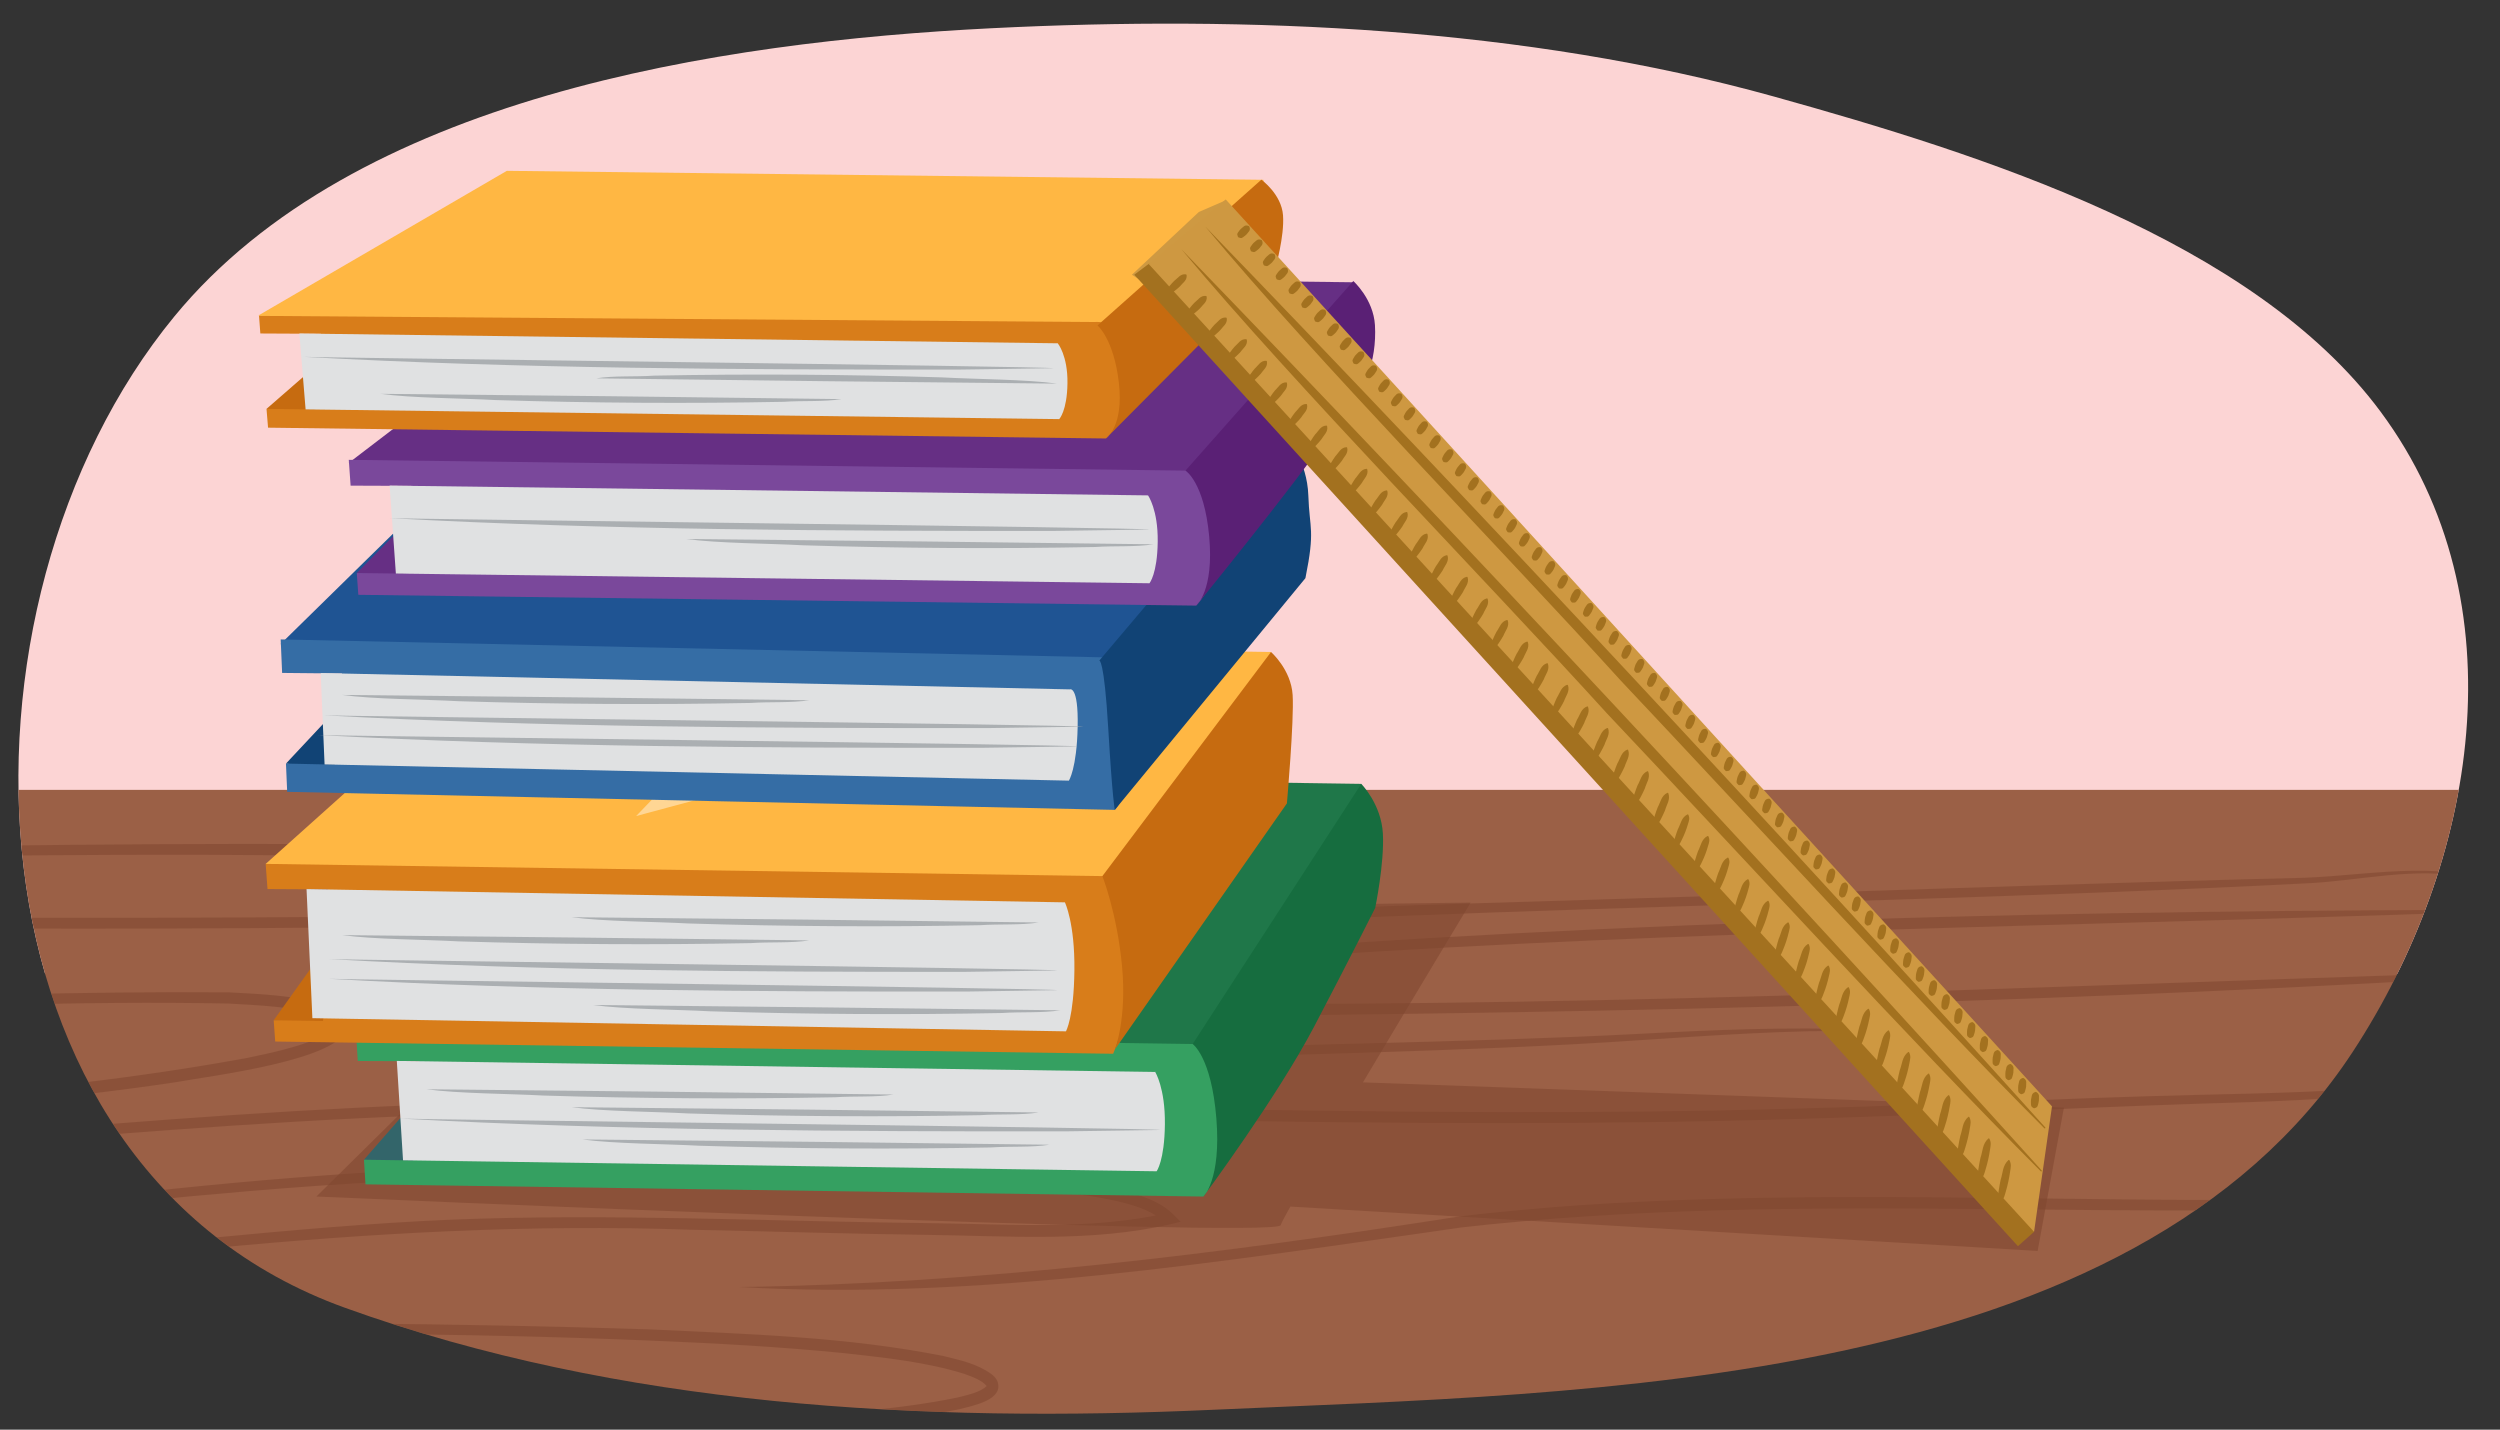 <?xml version="1.0" encoding="UTF-8"?><svg id="uuid-26091824-9927-4ba5-812f-62318516234a" xmlns="http://www.w3.org/2000/svg" width="380" height="217.307" xmlns:xlink="http://www.w3.org/1999/xlink" viewBox="0 0 380 217.307"><rect x="0" y="0" width="380" height="217.307" fill="#333333" stroke="none"/><defs><clipPath id="uuid-35a22ee7-7f3c-4703-853e-92d38194009e"><path d="M83.158,14.517c-22.311,6.507-42.964,16.916-56.66,33.586C-9.589,92.025-7.122,177.282,52.389,198.765c41.778,15.082,87.811,17.531,132.175,15.514,57.138-2.597,139.38-3.045,173.047-54.393,18.781-28.646,25.82-68.221,4.231-97.319-19.393-26.138-60.793-39.141-92.186-47.888C231.748,4.117,189.772,2.327,150.698,4.292c-20.526,1.032-44.888,3.617-67.541,10.225Z" style="fill:none;"/></clipPath></defs><g style="clip-path:url(#uuid-35a22ee7-7f3c-4703-853e-92d38194009e);"><rect x="-31.37" y="-23.629" width="435.628" height="171.636" style="fill:#fcd4d4;"/><g><rect x="-60.949" y="120.063" width="482.215" height="120.145" style="fill:#9b6046;"/><g style="opacity:.56;"><g><path d="M375.468,133.437c-8.402-1.815-16.928,.524-25.379,.857-81.723,4.177-165.095,3.448-246.451,12.414-5.652,.658-11.328,1.079-16.95,1.673-8.279,1-16.932,1.814-24.368,5.693-.578,.331-1.126,.702-1.553,1.111-.451,.409-.674,.851-.613,1.12,.014,.29,.364,.733,.869,1.08,2.866,1.813,6.35,2.416,9.71,3.116,30.849,4.684,62.23,.763,93.269-.578,26.281-1.134,58.87-1.404,85.083-2.774,11.331-.613,22.704-1.086,34.058-.657l-.006,.22c-11.35-.157-22.671,.667-33.995,1.404-26.155,1.827-58.816,2.158-85.065,3.354-28.344,1.377-56.7,4.504-85.144,1.834-5.011-.307-28.927-3.305-17.483-10.73,2.603-1.461,5.355-2.375,8.138-3.134,67.079-10.854,136.073-11.343,203.886-13.682,23.32-.745,53.458-1.784,76.578-2.332,5.656-.198,11.31-1.026,16.988-1.075,2.843-.028,5.721,.124,8.486,.875l-.058,.213h0Z" style="fill:#7f462f;"/><path d="M-101.815,154.904c45.57-1.013,91.027-4.43,136.654-4.065,4.765,.26,9.654,.438,14.321,1.772,1.477,.491,3.787,1.349,3.661,3.474-.733,5.089-21.293,7.507-26.084,8.409-37.679,5.655-75.766,5.677-113.723,6.369-15.157,.555-30.279,1.88-45.345,3.622-7.534,.899-15.071,1.814-22.594,2.851l-.034-.218c7.482-1.305,14.975-2.571,22.505-3.594,22.572-3.272,45.41-4.635,68.202-4.632,34.096-.52,68.339-1.941,101.898-8.105,3.677-.769,7.408-1.584,10.783-2.981,2.657-1.212,4.123-2.277,.206-3.536-4.476-1.279-9.194-1.462-13.871-1.728-45.316-.906-91.611,3.944-136.581,2.364h0Z" style="fill:#7f462f;"/><path d="M-88.733,180.289c10.103,.243,19.95-2.368,30.032-3.245,50.298-3.58,100.467-9.719,150.98-9.658,60.504-.091,120.987,2.857,181.481,1.101,20.165-.52,40.299-1.601,60.472-2.071,10.069-.237,20.145-.422,30.165-1.422,9.934-1.132,20.103-2.67,29.026-7.431l.108,.192c-4.38,2.551-9.212,4.232-14.102,5.503-4.901,1.275-9.908,2.084-14.925,2.699-10.047,1.197-20.16,1.528-30.237,1.808-20.147,.671-40.302,1.735-60.462,2.299-60.499,1.857-121.027-.87-181.526-.976-50.441-.285-100.593,6.24-150.887,8.963-10.002,.73-19.99,3.01-30.135,2.458l.009-.22h0Z" style="fill:#7f462f;"/><path d="M-55.205,188.224c24.332,3.959,48.616-3.397,72.646-6.545,48.626-5.642,97.933-6.656,146.674-1.852,3.053,.38,6.175,.931,9.139,1.886,1.878,.666,3.632,1.424,5.12,2.913l1.085,1.082-1.519,.372c-12.046,2.768-24.38,1.793-36.565,1.629-12.149-.16-24.316-.535-36.457-.79-48.678-1.724-96.937,5.484-145.146,11.249-24.043,2.939-48.591,4.655-71.353,13.536,10.441-5.177,23.257-7.785,35.03-10.004,36.096-5.363,72.297-9.635,108.59-13.541,12.117-1.157,24.233-2.242,36.403-2.766,24.335-.989,48.644,.271,72.969,.525,12.018,.127,24.343,1.131,36.096-1.55l-.434,1.454c-1.497-1.476-3.806-2.346-6.082-2.953-7.065-1.799-14.403-1.924-21.674-2.635-9.729-.826-19.488-1.303-29.256-1.546-29.305-.627-58.674,.128-87.865,2.871-14.643,1.153-29.05,3.814-43.546,6.087-14.492,2.065-29.417,3.804-43.9,.793l.045-.216h0Z" style="fill:#7f462f;"/><path d="M112.322,195.626c36.891-.518,73.278-5.05,109.666-10.752,4.581-.561,13.754-1.408,18.354-1.695,48.991-3.271,98.119,1.449,147.074-2.314,6.117-.358,12.196-1.086,18.307-1.633l.031,.218c-9.092,1.414-18.241,2.561-27.424,3.22-45.894,3.224-92.004-.835-137.869,2.264-4.546,.269-13.748,1.09-18.275,1.632-36.158,5.153-73.599,11.156-109.863,9.06h0Z" style="fill:#7f462f;"/><path d="M385.912,138.281c-59.011,2.28-118.839,2.848-177.758,6.417-14.741,.999-29.578,1.797-44.145,4.237-2.302,.402-5.428,1.139-7.049,2.017,.098-.216-.077-.451-.066-.437,1.499,.733,3.504,.837,5.237,1.075,9.774,.925,19.698,.927,29.53,1.019,69.18-.025,138.29-3.552,207.437-5.446-68.48,4.549-138.405,6.572-207.443,7.196-9.923-.076-19.805-.055-29.717-.973-1.87-.246-8.809-.682-6.168-3.723,2.424-1.626,5.201-1.878,7.915-2.486,4.914-.879,9.839-1.429,14.767-1.935,68.836-5.426,138.825-6.936,207.459-6.96h0Z" style="fill:#7f462f;"/><path d="M-79.657,130.144c69.2-1.697,138.554-3.205,207.736,.063,4.946,.333,9.891,.717,14.836,1.415,2.56,.419,5.003,.705,7.464,1.784,.315,.16,.654,.303,1.059,.746,1.831,2.857-4.518,3.271-6.108,3.61-9.882,1.278-19.767,1.586-29.691,2.006-69.225,1.961-138.51,1.699-207.74,.137,68.669-1.122,138.617,.683,207.674-1.885,9.83-.433,19.76-.766,29.499-2.045,1.636-.277,3.565-.478,4.96-1.201,.061-.031,.046-.08-.032,.102-.03,.087-.034,.233-.003,.315,.028,.084,.051,.11,.056,.115-2.1-1.231-4.956-1.479-7.395-1.916-34.359-3.76-69.096-3.008-103.627-3.413-38.769-.326-80.326,1.025-118.687,.167h0Z" style="fill:#7f462f;"/></g><g><path d="M375.455,208.229c-8.34-2.761-16.979,.67-25.433,1.127-23.176,1.437-53.667,3.092-77.154,4.34-62.613,2.444-126.179,5.988-187.865,16.782-5.588,.98-11.192,2.153-16.307,4.443-18.69,8.613-2.255,13.899,8.982,15.745,28.385,4.325,57.014-.257,85.411-2.31,17.155-1.109,34.289-2.015,51.47-2.604,11.465-.246,22.842-.689,34.258-1.737,11.398-.953,22.874-1.77,34.326-1.191l-.009,.22c-11.447-.306-22.844,.86-34.232,1.937-11.376,1.245-22.868,1.822-34.295,2.12-17.132,.735-34.294,1.678-51.405,2.8-28.491,2.116-57.26,6.746-85.785,2.437-13.276-1.85-29.93-9.2-9.438-19.013,5.357-2.403,11.068-3.595,16.725-4.601,61.832-10.866,125.431-14.177,188.093-16.557,23.489-1.144,53.874-2.729,77.167-3.679,5.693-.306,11.343-1.607,17.073-1.716,2.872-.074,5.808,.18,8.498,1.253l-.083,.204h0Z" style="fill:#7f462f;"/><path d="M385.916,215.477c-69.067,3.716-139.076,3.662-207.7,12.715-6.065,.987-12.16,1.946-17.914,4.047-1.225,.572-2.575,1.015-3.304,2.019-.029,.088-.021-.071,.008,.02,1.094,.934,3.049,1.194,4.561,1.509,9.695,1.481,19.705,1.451,29.531,1.607,69.411-.096,138.689-5.18,207.999-8.522-68.595,5.984-138.738,9.581-208.009,10.272-9.977-.143-19.907-.083-29.832-1.578-2.339-.342-8.45-1.717-5.126-5.046,2.087-1.711,4.675-2.36,7.135-3.138,14.517-3.672,29.459-4.85,44.29-6.328,59.181-4.744,119.39-7.26,178.363-7.577h0Z" style="fill:#7f462f;"/><path d="M-79.654,203.416c59.452-2.074,119.03-3.271,178.521-1.348,14.889,.717,29.875,1.122,44.561,4.05,2.555,.643,5.035,1.137,7.286,2.753,.29,.238,.606,.501,.858,.983,1.208,2.969-3.826,3.817-5.669,4.334-9.836,2-19.758,2.453-29.715,3.104-69.218,2.859-139.471,2.858-208.284,.395,39.674-.022,79.339,.268,119.003,.045,29.736-.234,59.49-.548,89.18-2.186,9.807-.657,19.805-1.145,29.413-3.118,1.503-.389,3.437-.757,4.467-1.747-.647-.838-2.163-1.422-3.433-1.864-5.847-1.815-11.994-2.437-18.101-3.124-9.837-.988-19.735-1.517-29.633-1.924-59.023-2.49-119.828,.203-178.454-.353h0Z" style="fill:#7f462f;"/></g></g></g><path d="M313.718,168.349l-106.546-3.83c7.803-13.128,16.369-27.326,16.369-27.326l-131.86,1.635-43.59,43.045s146.027,6.437,146.572,4.359c.07-.267,.601-1.279,1.469-2.832l113.59,6.745,3.996-21.795Z" style="fill:#7f462f; opacity:.56;"/><g><g><polygon points="55.319 176.278 72.18 156.998 70.263 177.804 55.319 176.278" style="fill:#33656a;"/><polygon points="180.401 161.187 58.33 159.561 54.102 156.837 91.923 117.471 206.91 119.148 207.167 123.249 180.401 161.187" style="fill:#1f7749;"/><path d="M182.92,181.876l-127.366-1.856-.234-3.742,7.506,.109,.778-15.077-9.222-.04-.279-4.434,127.178,1.854s3.97-.899,5.298,8.272c1.325,9.171-3.659,14.913-3.659,14.913Z" style="fill:#35a061;"/><path d="M175.807,178.035l-114.546-1.67-.946-15.103,115.274,1.68s1.535,2.417,1.474,7.96c-.06,5.542-1.257,7.133-1.257,7.133Z" style="fill:#e0e1e2;"/><path d="M181.281,158.691s2.841,1.937,3.604,11.287c.764,9.361-1.962,11.894-1.965,11.898,0,0,11.17-15.062,16.781-25.744,5.501-10.473,9.33-18.128,9.33-18.128,0,0,1.408-6.787,1.168-11.288-.239-4.501-3.289-7.569-3.289-7.569l-25.63,39.543Z" style="fill:#166d3f;"/></g><g><polygon points="41.599 155.086 58.46 131.487 56.543 156.432 41.599 155.086" style="fill:#c66b10;"/><polygon points="166.682 135.319 44.61 133.67 40.383 131.312 78.205 97.428 193.192 99.105 193.448 102.644 166.682 135.319" style="fill:#ffb743;"/><path d="M169.199,160.171l-127.366-1.857-.234-3.228,7.506,.109,.778-20.005-9.222-.053-.279-3.826,127.178,1.855s3.97-.767,5.298,7.147c1.324,7.914-3.66,19.858-3.66,19.858Z" style="fill:#d87d1a;"/><path d="M162.025,156.764l-114.543-2.003-.887-19.619,115.271,2.015s1.525,3.138,1.443,10.338c-.081,7.2-1.285,9.268-1.285,9.268Z" style="fill:#e0e1e2;"/><path d="M167.561,133.167s2.221,5.581,2.984,13.649c.764,8.077-1.086,12.71-1.09,12.714l26.154-37.415s1.111-12.59,.872-16.473c-.239-3.883-3.288-6.536-3.288-6.536l-25.631,34.061Z" style="fill:#c66b10;"/></g><polyline points="105.807 114.576 96.69 124.041 118.64 118.123 135.155 119.742 126.033 113.056 135.788 110.471 119.667 109.265 109.334 102.549 106.881 109.218 88.372 112.059 107.421 114.615" style="fill:#fff; opacity:.43;"/><polygon points="135.687 106.972 171.208 107.446 172.508 103.844 139.802 103.843 135.687 106.972" style="fill:#fff; opacity:.43;"/><polygon points="143.209 113.012 169.752 113.365 170.724 110.664 146.284 110.666 143.209 113.012" style="fill:#fff; opacity:.43;"/><g><polygon points="43.467 116.063 59.71 98.713 58.21 117.886 43.467 116.063" style="fill:#114375;"/><polygon points="167.371 102.913 46.807 100.34 42.648 97.89 76.723 64.469 195.561 67.14 195.79 70.771 167.371 102.913" style="fill:#1f5493;"/><path d="M169.445,123.103l-125.795-2.744-.183-4.296,7.412,.162,1.11-13.851-9.107-.09-.217-5.093,125.608,2.739s1.713-.248,2.907,10.287c1.192,10.536-1.736,12.885-1.736,12.885Z" style="fill:#356da5;"/><path d="M162.469,118.658l-113.134-2.467-.591-13.888,113.854,2.482s1.338-.673,1.206,5.69c-.131,6.359-1.335,8.182-1.335,8.182Z" style="fill:#e0e1e2;"/><path d="M167.094,100.41s.727-.388,1.362,10.353c.636,10.748,.994,12.336,.989,12.34l28.979-35.225c1.505-7.459,.618-7.322,.442-12.584-.177-5.169-3.151-8.703-3.151-8.703l-28.622,33.819Z" style="fill:#114375;"/></g><g><polygon points="54.229 87.1 71.09 70.037 69.173 88.451 54.229 87.1" style="fill:#662f84;"/><polygon points="179.312 73.744 57.24 72.366 53.009 70.359 90.777 41.502 205.764 42.907 206.026 45.92 179.312 73.744" style="fill:#662f84;"/><path d="M181.83,92.054l-127.366-1.643-.234-3.311,7.506,.097,.778-13.343-9.222-.035-.279-3.925,127.178,1.641s3.97-.795,5.298,7.321c1.325,8.117-3.659,13.198-3.659,13.198Z" style="fill:#7a489b;"/><path d="M174.717,88.655l-114.546-1.478-.946-13.366,115.274,1.487s1.535,2.139,1.474,7.044c-.06,4.905-1.257,6.313-1.257,6.313Z" style="fill:#e0e1e2;"/><path d="M180.191,71.535s2.841,1.714,3.604,9.99c.764,8.285-1.962,10.526-1.965,10.53,0,0,14.386-17.64,20.681-26.653,1.998-2.861,4.722-6.856,5.449-8.673s1.2-4.517,1.032-7.311c-.239-3.983-3.289-6.699-3.289-6.699l-25.512,28.815Z" style="fill:#5a2075;"/></g><g><polygon points="40.509 62.149 57.37 47.459 55.453 63.341 40.509 62.149" style="fill:#c66b10;"/><polygon points="165.592 50.85 43.52 49.491 39.287 47.945 77.039 25.965 192.027 27.327 192.29 29.632 165.592 50.85" style="fill:#ffb743;"/><path d="M168.109,66.65l-127.366-1.644-.234-2.857,7.506,.097,.778-11.509-9.222-.047-.199-2.675,127.099,.931s3.97-.679,5.298,6.325c1.324,7.004-3.66,11.379-3.66,11.379Z" style="fill:#d87d1a;"/><path d="M160.997,63.705l-114.546-1.479-.945-11.533,115.274,1.488s1.534,1.848,1.474,6.08c-.06,4.231-1.257,5.444-1.257,5.444Z" style="fill:#e0e1e2;"/><path d="M166.821,49.464s2.481,2.062,3.248,8.72c.768,6.666-1.957,8.463-1.96,8.466l25.746-25.908s1.405-4.829,1.163-8.033c-.241-3.205-3.292-5.396-3.292-5.396l-24.905,22.151Z" style="fill:#c66b10;"/></g><g><path d="M59.209,78.757c.011,.1,115.707,1.447,115.512,1.734l-14.445,.209c-33.369,.03-67.912-.134-101.067-1.944h0Z" style="fill:#abafb2;"/><path d="M104.304,81.929c17.704,.153,53.329,.555,71.027,.803-2.714,.439-5.983,.211-8.884,.414-14.717,.291-29.706,.193-44.395-.262-5.12-.283-12.892-.292-17.748-.954h0Z" style="fill:#abafb2;"/></g><g><path d="M48.311,111.722c.011,.1,115.707,1.447,115.512,1.734l-14.445,.209c-33.369,.03-67.912-.134-101.067-1.944h0Z" style="fill:#abafb2;"/><path d="M49.129,108.725c.011,.1,115.707,1.447,115.512,1.734l-14.445,.209c-33.369,.03-67.913-.134-101.067-1.944h0Z" style="fill:#abafb2;"/><path d="M51.996,105.631c17.704,.153,53.329,.555,71.027,.803-2.714,.439-5.983,.211-8.884,.414-14.717,.291-29.706,.193-44.395-.262-5.12-.283-12.892-.292-17.748-.954h0Z" style="fill:#abafb2;"/></g><g><path d="M49.946,145.777c.01,.1,110.947,1.447,110.752,1.734l-13.85,.209c-31.991,.03-65.126-.134-96.901-1.944h0Z" style="fill:#abafb2;"/><path d="M49.946,148.774c.01,.1,110.947,1.447,110.752,1.734l-13.85,.209c-31.991,.031-65.126-.134-96.901-1.943h0Z" style="fill:#abafb2;"/><path d="M90.138,152.762c17.704,.153,53.329,.555,71.027,.803-2.714,.439-5.983,.211-8.884,.414-14.717,.291-29.706,.193-44.395-.262-5.12-.283-12.893-.292-17.748-.954h0Z" style="fill:#abafb2;"/><path d="M86.868,139.413c17.704,.153,53.329,.555,71.027,.802-2.714,.439-5.983,.211-8.884,.414-14.717,.291-29.706,.193-44.395-.262-5.12-.283-12.892-.292-17.748-.954h0Z" style="fill:#abafb2;"/><path d="M51.996,142.137c17.704,.153,53.329,.555,71.027,.802-2.714,.439-5.983,.211-8.884,.414-14.717,.291-29.706,.193-44.395-.262-5.12-.283-12.892-.292-17.748-.954h0Z" style="fill:#abafb2;"/></g><g><path d="M60.844,170.024c.011,.1,115.707,1.447,115.512,1.734l-14.445,.209c-33.369,.03-67.912-.134-101.067-1.944h0Z" style="fill:#abafb2;"/><path d="M88.503,173.195c17.704,.153,53.329,.555,71.027,.803-2.714,.439-5.983,.211-8.884,.414-14.717,.291-29.706,.193-44.395-.262-5.12-.283-12.893-.292-17.748-.954h0Z" style="fill:#abafb2;"/><path d="M86.868,168.291c17.704,.153,53.329,.555,71.027,.802-2.714,.439-5.983,.211-8.884,.414-14.717,.291-29.706,.193-44.395-.262-5.12-.283-12.892-.292-17.748-.954h0Z" style="fill:#abafb2;"/><path d="M64.801,165.567c17.704,.153,53.329,.555,71.027,.802-2.714,.439-5.983,.211-8.884,.414-14.717,.291-29.706,.193-44.395-.262-5.12-.283-12.892-.292-17.748-.954h0Z" style="fill:#abafb2;"/></g><g><path d="M46.132,54.238c.011,.099,114.159,1.448,113.965,1.734l-14.252,.206c-32.922,.027-67.005-.139-99.713-1.94h0Z" style="fill:#abafb2;"/><path d="M160.698,58.311c-17.467-.153-52.614-.555-70.076-.802,2.676-.436,5.903-.209,8.765-.411,14.52-.288,29.308-.189,43.8,.264,5.051,.282,12.721,.292,17.51,.949h0Z" style="fill:#abafb2;"/><path d="M57.831,59.861c17.467,.153,52.614,.555,70.076,.803-2.677,.435-5.903,.209-8.765,.411-14.52,.288-29.308,.189-43.8-.264-5.051-.282-12.721-.291-17.51-.949h0Z" style="fill:#abafb2;"/></g></g><g><polygon points="186.308 30.449 182.221 32.22 172.05 41.756 175.319 43.935 186.308 30.449" style="fill:#ce9942;"/><polygon points="174.593 40.121 172.413 41.756 306.725 189.417 309.177 187.238 304.273 170.891 179.497 37.942 174.593 40.121" style="fill:#a3711f;"/><polygon points="174.593 40.121 309.177 187.238 311.902 168.167 186.308 30.313 174.593 40.121" style="fill:#ce9841;"/><path d="M179.566,37.876c42.962,44.434,89.341,94.165,130.771,140.033,.079,.085-.059,.219-.14,.131-19.52-19.566-46.606-49.166-65.887-69.547-18.818-20.718-47.392-49.83-64.743-70.616h0Z" style="fill:#a3711f;"/><path d="M183.199,34.426c41.966,43.438,87.25,92.075,127.683,136.945,.079,.085-.06,.219-.14,.131-19.075-19.122-45.514-48.074-64.344-68.004-18.364-20.264-46.296-48.735-63.199-69.072h0Z" style="fill:#a3711f;"/><g><path d="M303.929,182.59c-.368-.627-.179-1.132-.116-1.666,.07-.532,.178-1.055,.28-1.58,.359-1.061,.275-2.188,1.198-3.021,.047-.036,.116-.021,.144,.031,.333,.619,.186,1.134,.112,1.665-.148,1.061-.371,2.107-.676,3.134-.165,.511-.202,1.05-.798,1.467-.047,.033-.114,.019-.143-.031h0Z" style="fill:#a3711f;"/><path d="M300.844,179.221c-.364-.624-.172-1.121-.107-1.648,.073-.525,.184-1.041,.289-1.558,.365-1.046,.288-2.161,1.215-2.973,.047-.035,.116-.019,.143,.032,.329,.616,.179,1.123,.102,1.647-.154,1.048-.383,2.079-.694,3.091-.168,.503-.208,1.035-.806,1.442-.048,.033-.114,.018-.143-.032h0Z" style="fill:#a3711f;"/><path d="M297.759,175.851c-.36-.621-.165-1.111-.097-1.63,.076-.518,.19-1.027,.298-1.537,.371-1.031,.301-2.134,1.232-2.925,.047-.034,.116-.018,.143,.034,.325,.612,.172,1.112,.092,1.629-.16,1.034-.395,2.051-.712,3.048-.171,.496-.214,1.021-.814,1.416-.048,.032-.114,.016-.143-.034h0Z" style="fill:#a3711f;"/><path d="M294.673,172.482c-.356-.618-.159-1.1-.087-1.613,.079-.511,.196-1.013,.307-1.516,.377-1.016,.315-2.107,1.248-2.878,.048-.034,.116-.017,.143,.035,.321,.609,.165,1.101,.082,1.612-.166,1.02-.407,2.022-.729,3.005-.173,.488-.22,1.007-.821,1.391-.049,.031-.114,.015-.143-.035h0Z" style="fill:#a3711f;"/><path d="M291.588,169.112c-.352-.615-.152-1.089-.077-1.595,.082-.504,.202-.999,.316-1.495,.378-.993,.335-2.092,1.265-2.83,.048-.033,.116-.016,.142,.036,.318,.606,.159,1.091,.072,1.594-.173,1.007-.419,1.994-.747,2.962-.176,.48-.226,.993-.829,1.365-.049,.03-.114,.014-.142-.036h0Z" style="fill:#a3711f;"/><path d="M288.503,165.743c-.348-.612-.145-1.078-.067-1.578,.086-.498,.208-.985,.325-1.474,.384-.978,.348-2.065,1.281-2.782,.049-.032,.115-.014,.142,.038,.314,.603,.152,1.08,.062,1.577-.179,.993-.431,1.966-.765,2.918-.179,.473-.232,.979-.837,1.339-.049,.029-.114,.013-.142-.037h0Z" style="fill:#a3711f;"/><path d="M285.418,162.373c-.344-.609-.138-1.068-.057-1.561,.089-.491,.214-.971,.334-1.453,.39-.963,.362-2.039,1.298-2.734,.049-.031,.115-.013,.142,.039,.309,.6,.145,1.07,.052,1.559-.185,.979-.443,1.938-.783,2.875-.182,.465-.238,.965-.845,1.313-.05,.029-.113,.011-.142-.039h0Z" style="fill:#a3711f;"/><path d="M282.332,159.004c-.34-.607-.131-1.057-.047-1.543,.092-.484,.22-.957,.343-1.432,.396-.948,.376-2.012,1.314-2.686,.05-.03,.115-.012,.141,.04,.305,.597,.138,1.059,.042,1.542-.191,.965-.455,1.91-.8,2.832-.185,.458-.244,.95-.852,1.287-.05,.028-.113,.01-.141-.04h0Z" style="fill:#a3711f;"/><path d="M279.247,155.634c-.336-.604-.124-1.047-.037-1.526,.095-.477,.226-.943,.352-1.411,.402-.933,.39-1.985,1.33-2.638,.05-.029,.115-.01,.141,.042,.301,.594,.131,1.049,.032,1.525-.197,.952-.467,1.882-.818,2.789-.188,.45-.25,.936-.86,1.261-.05,.027-.113,.008-.141-.042h0Z" style="fill:#a3711f;"/><path d="M276.162,152.264c-.331-.602-.117-1.036-.027-1.509,.098-.47,.232-.929,.361-1.39,.408-.918,.404-1.958,1.347-2.589,.05-.028,.115-.009,.14,.043,.297,.591,.124,1.038,.022,1.508-.203,.938-.479,1.854-.836,2.746-.19,.442-.256,.922-.867,1.235-.051,.026-.113,.007-.14-.043h0Z" style="fill:#a3711f;"/><path d="M273.077,148.895c-.327-.599-.11-1.026-.017-1.492,.101-.464,.238-.916,.37-1.369,.409-.895,.425-1.942,1.363-2.541,.051-.027,.114-.007,.14,.044,.292,.589,.116,1.028,.012,1.491-.209,.925-.491,1.826-.853,2.703-.193,.434-.262,.908-.875,1.209-.051,.025-.113,.005-.14-.045h0Z" style="fill:#a3711f;"/><path d="M269.992,145.525c-.322-.597-.102-1.016-.006-1.475,.104-.457,.244-.902,.379-1.348,.414-.88,.439-1.916,1.379-2.492,.051-.026,.114-.006,.14,.046,.288,.586,.109,1.018,.001,1.474-.215,.911-.503,1.798-.871,2.66-.196,.427-.268,.894-.882,1.182-.051,.024-.113,.004-.139-.046h0Z" style="fill:#a3711f;"/><path d="M266.906,142.155c-.317-.595-.095-1.006,.004-1.459,.107-.45,.25-.888,.388-1.327,.42-.865,.453-1.889,1.395-2.444,.051-.025,.114-.004,.139,.048,.283,.583,.102,1.008-.009,1.457-.222,.898-.516,1.771-.889,2.616-.199,.419-.274,.88-.889,1.156-.052,.023-.112,.002-.139-.047h0Z" style="fill:#a3711f;"/><path d="M263.821,138.786c-.313-.593-.088-.996,.015-1.442,.11-.443,.257-.874,.398-1.306,.421-.842,.476-1.873,1.41-2.395,.052-.025,.114-.003,.138,.049,.279,.581,.094,.998-.02,1.44-.228,.884-.528,1.743-.907,2.573-.201,.411-.28,.865-.897,1.13-.052,.022-.112,0-.138-.049h0Z" style="fill:#a3711f;"/><path d="M260.736,135.416c-.308-.591-.08-.986,.026-1.426,.113-.437,.263-.86,.407-1.285,.426-.827,.49-1.845,1.426-2.346,.052-.023,.114,0,.138,.051,.274,.579,.087,.989-.03,1.424-.234,.87-.54,1.715-.924,2.53-.204,.403-.286,.851-.904,1.103-.052,.021-.112-.002-.138-.051h0Z" style="fill:#a3711f;"/><path d="M257.651,132.046c-.303-.59-.072-.976,.036-1.409,.116-.43,.269-.846,.416-1.265,.432-.812,.505-1.818,1.441-2.297,.053-.023,.113,.001,.137,.052,.269,.577,.079,.979-.041,1.407-.24,.857-.552,1.687-.942,2.487-.207,.396-.292,.837-.91,1.076-.053,.02-.112-.003-.137-.052h0Z" style="fill:#a3711f;"/><path d="M254.566,128.676c-.298-.588-.065-.967,.047-1.393,.12-.423,.275-.832,.425-1.244,.438-.797,.52-1.791,1.457-2.248,.053-.022,.113,.003,.137,.054,.264,.575,.071,.969-.052,1.391-.247,.844-.564,1.659-.96,2.444-.21,.388-.298,.823-.917,1.049-.053,.019-.112-.005-.137-.054h0Z" style="fill:#a3711f;"/><path d="M251.481,125.307c-.292-.587-.057-.957,.058-1.377,.123-.417,.281-.819,.434-1.223,.443-.782,.535-1.764,1.472-2.198,.053-.02,.113,.005,.136,.056,.364,.965-.26,1.733-.492,2.599-.174,.395-.344,.793-.548,1.176-.212,.38-.304,.809-.924,1.022-.053,.018-.111-.006-.136-.056h0Z" style="fill:#a3711f;"/><path d="M248.396,121.937c-.287-.585-.049-.947,.07-1.36,.126-.41,.287-.805,.443-1.202,.444-.76,.558-1.747,1.487-2.149,.053-.019,.112,.006,.135,.057,.357,.945-.275,1.718-.513,2.563-.177,.388-.35,.778-.557,1.154-.215,.372-.31,.795-.931,.995-.054,.017-.111-.008-.135-.057h0Z" style="fill:#a3711f;"/><path d="M245.311,118.567c-.281-.584-.041-.938,.081-1.345,.129-.403,.293-.791,.452-1.181,.449-.745,.573-1.72,1.502-2.099,.054-.018,.112,.008,.134,.059,.348,.939-.288,1.694-.533,2.526-.18,.381-.355,.764-.565,1.131-.218,.364-.316,.781-.937,.968-.054,.016-.111-.01-.134-.059h0Z" style="fill:#a3711f;"/><path d="M242.226,115.197c-.276-.583-.033-.929,.092-1.329,.132-.397,.299-.777,.462-1.16,.454-.729,.588-1.692,1.517-2.05,.054-.017,.112,.01,.134,.061,.339,.933-.301,1.67-.554,2.489-.183,.373-.361,.749-.574,1.109-.22,.356-.322,.767-.943,.941-.054,.015-.11-.012-.134-.061h0Z" style="fill:#a3711f;"/><path d="M239.141,111.827c-.27-.582-.024-.92,.104-1.313,.136-.39,.306-.763,.471-1.139,.46-.714,.604-1.665,1.532-2,.054-.016,.111,.012,.133,.063,.33,.927-.315,1.646-.575,2.452-.186,.366-.367,.734-.582,1.087-.223,.349-.328,.753-.949,.913-.054,.014-.11-.014-.133-.063h0Z" style="fill:#a3711f;"/><path d="M236.056,108.457c-.264-.581-.016-.91,.116-1.297,.139-.383,.312-.75,.48-1.119,.465-.699,.619-1.637,1.546-1.95,.055-.015,.111,.014,.132,.065,.321,.922-.328,1.622-.596,2.416-.189,.359-.373,.72-.591,1.064-.226,.341-.334,.739-.955,.885-.055,.013-.109-.015-.132-.065h0Z" style="fill:#a3711f;"/><path d="M232.971,105.087c-.258-.58-.007-.901,.128-1.282,.142-.377,.318-.736,.489-1.098,.465-.678,.644-1.619,1.56-1.9,.055-.014,.111,.015,.131,.067,.312,.917-.342,1.598-.617,2.38-.192,.351-.379,.705-.599,1.042-.228,.333-.34,.725-.961,.858-.055,.012-.109-.017-.131-.067h0Z" style="fill:#a3711f;"/><path d="M229.886,101.718c-.251-.579,.002-.893,.14-1.266,.145-.37,.324-.722,.499-1.077,.47-.663,.659-1.591,1.575-1.849,.055-.013,.11,.018,.13,.069,.304,.899-.357,1.583-.638,2.344-.195,.344-.384,.691-.608,1.019-.231,.325-.347,.71-.967,.83-.055,.011-.108-.019-.13-.068h0Z" style="fill:#a3711f;"/><path d="M226.801,98.348c-.245-.579,.01-.884,.152-1.251,.149-.364,.331-.709,.508-1.056,.476-.648,.675-1.563,1.588-1.799,.055-.011,.109,.019,.129,.071,.294,.894-.371,1.56-.66,2.308-.198,.337-.39,.676-.616,.997-.233,.317-.353,.697-.972,.802-.055,.009-.108-.021-.129-.07h0Z" style="fill:#a3711f;"/><path d="M223.716,94.978c-.238-.578,.02-.875,.164-1.236,.152-.357,.337-.695,.517-1.036,.481-.633,.691-1.535,1.602-1.749,.055-.01,.109,.022,.128,.073,.284,.889-.385,1.536-.681,2.272-.2,.329-.396,.661-.625,.974-.236,.309-.359,.682-.978,.774-.055,.008-.107-.023-.128-.073h0Z" style="fill:#a3711f;"/><path d="M220.631,91.608c-.231-.578,.029-.867,.177-1.221,.155-.35,.343-.681,.527-1.015,.486-.617,.707-1.507,1.615-1.698,.056-.009,.108,.024,.127,.075,.274,.885-.399,1.513-.703,2.236-.203,.322-.402,.647-.633,.952-.238,.301-.365,.668-.983,.746-.055,.007-.107-.025-.126-.074h0Z" style="fill:#a3711f;"/><path d="M217.547,88.238c-.224-.578,.038-.858,.19-1.206,.158-.344,.35-.667,.536-.994,.492-.602,.723-1.479,1.629-1.647,.056-.008,.108,.026,.125,.077,.263,.88-.414,1.49-.726,2.2-.206,.315-.407,.632-.641,.93-.241,.293-.371,.654-.988,.718-.055,.006-.106-.027-.125-.077h0Z" style="fill:#a3711f;"/><path d="M214.462,84.868c-.217-.578,.048-.849,.203-1.191,.162-.337,.356-.654,.545-.973,.497-.587,.739-1.451,1.642-1.597,.056-.006,.107,.028,.124,.079,.253,.876-.429,1.467-.748,2.164-.209,.307-.413,.617-.65,.907-.243,.285-.377,.64-.992,.689-.055,.004-.105-.029-.124-.079h0Z" style="fill:#a3711f;"/><path d="M211.377,81.498c-.209-.578,.058-.841,.216-1.176,.165-.331,.362-.64,.555-.953,.502-.572,.755-1.423,1.654-1.546,.056-.005,.106,.03,.123,.081,.242,.872-.443,1.444-.771,2.129-.212,.3-.419,.603-.658,.885-.246,.277-.383,.626-.997,.661-.055,.003-.105-.031-.123-.081h0Z" style="fill:#a3711f;"/><path d="M208.292,78.128c-.201-.578,.068-.833,.229-1.162,.169-.324,.369-.626,.564-.932,.507-.556,.772-1.395,1.667-1.495,.056-.004,.105,.032,.121,.083,.23,.869-.458,1.422-.794,2.094-.215,.292-.425,.588-.666,.862-.248,.269-.389,.612-1.001,.633-.055,.002-.104-.033-.121-.083h0Z" style="fill:#a3711f;"/><path d="M205.208,74.758c-.193-.578,.078-.825,.243-1.147,.172-.318,.375-.613,.574-.911,.506-.536,.798-1.373,1.679-1.444,.056-.002,.105,.034,.12,.085,.219,.865-.474,1.399-.817,2.058-.217,.285-.43,.573-.674,.84-.251,.261-.396,.598-1.005,.604-.055,0-.103-.035-.12-.085h0Z" style="fill:#a3711f;"/><path d="M202.123,71.388c-.185-.578,.088-.816,.257-1.132,.175-.311,.382-.599,.583-.891,.512-.521,.814-1.344,1.691-1.393,.056-.001,.104,.036,.118,.087,.21,.85-.491,1.384-.84,2.023-.22,.278-.436,.559-.683,.817-.253,.253-.402,.584-1.009,.575-.055,0-.102-.038-.118-.088h0Z" style="fill:#a3711f;"/><path d="M199.039,68.018c-.176-.578,.099-.808,.271-1.118,.179-.304,.388-.585,.593-.87,.517-.506,.831-1.315,1.703-1.341,.056,0,.103,.038,.116,.09,.198,.847-.507,1.361-.864,1.988-.223,.27-.442,.544-.691,.795-.255,.245-.408,.57-1.012,.547-.055-.002-.101-.04-.116-.09h0Z" style="fill:#a3711f;"/><path d="M195.954,64.648c-.167-.579,.11-.8,.286-1.103,.182-.298,.395-.572,.603-.849,.522-.491,.848-1.287,1.714-1.29,.056,.002,.102,.041,.115,.092,.185,.844-.523,1.339-.888,1.953-.226,.263-.447,.53-.699,.772-.258,.237-.414,.556-1.015,.518-.055-.003-.1-.042-.115-.092h0Z" style="fill:#a3711f;"/><path d="M192.87,61.278c-.158-.579,.121-.792,.301-1.089,.186-.291,.401-.558,.612-.829,.527-.475,.864-1.258,1.725-1.239,.056,.003,.101,.043,.113,.094,.173,.841-.54,1.317-.913,1.918-.229,.256-.453,.515-.707,.749-.26,.229-.42,.542-1.018,.489-.055-.005-.099-.044-.113-.094h0Z" style="fill:#a3711f;"/><path d="M189.785,57.908c-.149-.579,.132-.784,.316-1.075,.189-.285,.408-.545,.622-.808,.532-.46,.881-1.229,1.736-1.187,.055,.004,.099,.045,.111,.097,.159,.839-.556,1.294-.937,1.883-.232,.248-.459,.5-.715,.727-.262,.221-.427,.528-1.021,.46-.055-.006-.098-.046-.111-.096h0Z" style="fill:#a3711f;"/><path d="M186.701,54.538c-.139-.58,.144-.776,.331-1.06,.193-.278,.414-.531,.632-.787,.537-.445,.898-1.199,1.746-1.136,.055,.006,.098,.047,.109,.099,.146,.836-.573,1.272-.962,1.848-.234,.241-.464,.485-.723,.704-.265,.213-.433,.514-1.023,.431-.055-.008-.096-.048-.109-.099h0Z" style="fill:#a3711f;"/><path d="M183.616,51.167c-.129-.58,.156-.768,.347-1.046,.197-.272,.421-.517,.641-.767,.542-.429,.915-1.17,1.756-1.085,.055,.007,.097,.049,.107,.101,.132,.834-.59,1.25-.988,1.813-.237,.233-.47,.471-.731,.682-.267,.205-.439,.5-1.026,.403-.054-.009-.095-.05-.107-.101h0Z" style="fill:#a3711f;"/><path d="M180.532,47.797c-.119-.581,.168-.76,.362-1.032,.2-.265,.428-.504,.651-.746,.547-.414,.931-1.14,1.766-1.033,.055,.009,.096,.052,.104,.103,.118,.831-.607,1.228-1.013,1.778-.24,.226-.476,.456-.739,.659-.269,.197-.445,.486-1.027,.374-.054-.01-.094-.052-.104-.103h0Z" style="fill:#a3711f;"/><path d="M177.448,44.427c-.108-.581,.18-.752,.379-1.017,.204-.259,.434-.49,.661-.725,.552-.398,.948-1.111,1.776-.982,.054,.01,.094,.054,.102,.106,.103,.829-.625,1.206-1.039,1.743-.243,.219-.481,.441-.747,.637-.271,.189-.452,.472-1.029,.345-.054-.012-.093-.055-.102-.105h0Z" style="fill:#a3711f;"/></g><g><path d="M309.104,168.431c-.467-.259-.367-.454-.397-.665-.021-.209-.004-.414,.007-.62,.133-.456,.015-.965,.662-1.167,.05-.016,.104-.009,.146,.016,.587,.338,.361,.812,.39,1.284-.034,.203-.063,.407-.129,.606-.075,.198-.02,.411-.533,.561-.051,.015-.103,.007-.146-.016h0Z" style="fill:#a3711f;"/><path d="M307.153,166.295c-.465-.262-.363-.456-.391-.666-.019-.209,0-.413,.012-.617,.137-.453,.024-.961,.673-1.156,.051-.016,.104-.008,.146,.018,.583,.342,.354,.811,.378,1.283-.036,.202-.066,.404-.135,.602-.077,.197-.024,.409-.538,.554-.051,.014-.103,.006-.146-.018h0Z" style="fill:#a3711f;"/><path d="M305.202,164.159c-.462-.266-.359-.458-.385-.667-.017-.208,.003-.411,.018-.614,.141-.45,.033-.957,.683-1.144,.051-.015,.104-.006,.146,.019,.58,.346,.346,.811,.367,1.281-.038,.201-.07,.402-.14,.599-.078,.195-.028,.407-.543,.546-.051,.014-.103,.005-.146-.019h0Z" style="fill:#a3711f;"/><path d="M303.251,162.022c-.46-.27-.355-.46-.379-.668-.016-.207,.007-.409,.023-.612,.145-.448,.042-.953,.693-1.133,.051-.015,.104-.005,.145,.02,.576,.35,.339,.811,.355,1.28-.04,.199-.074,.4-.146,.594-.08,.194-.031,.406-.548,.538-.051,.013-.103,.004-.145-.02h0Z" style="fill:#a3711f;"/><path d="M301.301,159.886c-.457-.273-.351-.461-.372-.669-.014-.207,.01-.407,.029-.609,.149-.445,.051-.949,.704-1.121,.051-.014,.104-.004,.145,.022,.573,.354,.332,.81,.343,1.278-.041,.198-.077,.397-.151,.591-.082,.192-.035,.404-.553,.53-.051,.013-.103,.003-.145-.022h0Z" style="fill:#a3711f;"/><path d="M299.35,157.75c-.455-.277-.346-.463-.366-.671-.012-.206,.014-.406,.035-.606,.153-.442,.06-.945,.714-1.109,.051-.013,.104-.003,.145,.023,.569,.359,.325,.81,.332,1.277-.043,.197-.081,.395-.157,.587-.084,.191-.039,.402-.557,.522-.051,.012-.103,.002-.145-.023h0Z" style="fill:#a3711f;"/><path d="M297.399,155.614c-.452-.281-.342-.465-.36-.672-.01-.205,.018-.404,.04-.604,.157-.44,.069-.941,.724-1.098,.051-.013,.104-.002,.145,.025,.566,.363,.317,.809,.32,1.275-.045,.196-.085,.393-.162,.583-.085,.189-.043,.4-.562,.515-.051,.011-.103,0-.145-.025h0Z" style="fill:#a3711f;"/><path d="M295.448,153.477c-.449-.284-.338-.467-.354-.673-.008-.205,.022-.402,.046-.601,.161-.437,.079-.937,.734-1.086,.052-.012,.104-.001,.145,.026,.562,.367,.31,.809,.308,1.274-.047,.195-.088,.39-.167,.579-.087,.187-.046,.398-.567,.507-.052,.011-.103,0-.144-.026h0Z" style="fill:#a3711f;"/><path d="M293.497,151.341c-.447-.288-.333-.469-.347-.674-.006-.204,.025-.401,.051-.598,.165-.434,.088-.933,.744-1.074,.052-.012,.104,0,.144,.028,.558,.372,.302,.809,.296,1.273-.049,.193-.092,.388-.173,.575-.089,.186-.05,.396-.571,.499-.052,.01-.103-.001-.144-.027h0Z" style="fill:#a3711f;"/><path d="M291.546,149.205c-.444-.292-.329-.471-.341-.676-.004-.203,.029-.399,.057-.596,.17-.432,.097-.929,.754-1.062,.052-.011,.104,.001,.144,.029,.554,.376,.295,.809,.284,1.271-.05,.192-.096,.386-.178,.571-.091,.184-.054,.394-.576,.491-.052,.01-.103-.002-.144-.029h0Z" style="fill:#a3711f;"/><path d="M289.595,147.069c-.441-.296-.324-.473-.335-.677-.002-.203,.033-.397,.063-.593,.174-.429,.106-.925,.764-1.05,.052-.01,.104,.002,.144,.031,.55,.381,.287,.809,.272,1.27-.052,.191-.099,.383-.183,.567-.092,.182-.057,.392-.581,.483-.052,.009-.103-.003-.144-.03h0Z" style="fill:#a3711f;"/><path d="M287.644,144.932c-.438-.299-.32-.475-.328-.678,0-.202,.037-.395,.068-.59,.178-.426,.115-.921,.774-1.038,.052-.01,.104,.003,.143,.032,.546,.385,.28,.809,.26,1.269-.054,.19-.103,.381-.189,.563-.094,.181-.061,.39-.585,.475-.052,.008-.103-.005-.143-.032h0Z" style="fill:#a3711f;"/><path d="M285.694,142.796c-.435-.303-.315-.477-.321-.68,.002-.201,.04-.394,.074-.588,.182-.423,.124-.916,.784-1.026,.052-.009,.103,.005,.143,.033,.542,.389,.272,.808,.248,1.267-.056,.189-.106,.378-.194,.559-.096,.179-.065,.388-.589,.467-.052,.008-.103-.005-.143-.033h0Z" style="fill:#a3711f;"/><path d="M283.743,140.66c-.432-.307-.31-.479-.315-.681,.004-.201,.044-.392,.08-.585,.186-.42,.133-.912,.793-1.014,.052-.009,.103,.006,.143,.035,.538,.394,.265,.808,.235,1.266-.058,.187-.11,.376-.199,.555-.098,.178-.069,.386-.594,.459-.052,.007-.103-.007-.143-.035h0Z" style="fill:#a3711f;"/><path d="M281.792,138.523c-.429-.311-.306-.481-.308-.683,.005-.2,.048-.39,.085-.582,.19-.417,.142-.908,.803-1.002,.052-.008,.103,.007,.142,.036,.534,.399,.257,.808,.223,1.265-.059,.186-.114,.374-.205,.552-.099,.176-.072,.384-.598,.451-.052,.007-.103-.008-.142-.036h0Z" style="fill:#a3711f;"/><path d="M279.841,136.387c-.426-.315-.301-.483-.301-.684,.007-.199,.052-.389,.091-.579,.194-.415,.152-.904,.812-.991,.052-.007,.103,.008,.142,.038,.53,.403,.249,.809,.211,1.264-.061,.185-.117,.371-.21,.548-.101,.174-.076,.382-.602,.443-.052,.006-.103-.009-.142-.038h0Z" style="fill:#a3711f;"/><path d="M277.89,134.251c-.423-.319-.296-.485-.295-.686,.009-.199,.056-.387,.097-.577,.198-.412,.161-.9,.822-.979,.052-.007,.103,.009,.141,.039,.525,.408,.241,.809,.198,1.263-.063,.184-.121,.369-.216,.544-.103,.173-.08,.38-.607,.435-.052,.005-.102-.01-.141-.039h0Z" style="fill:#a3711f;"/><path d="M275.939,132.114c-.42-.323-.291-.487-.288-.687,.011-.198,.059-.385,.102-.574,.202-.409,.17-.896,.831-.967,.053-.006,.103,.01,.141,.041,.521,.412,.233,.809,.186,1.261-.065,.182-.124,.366-.221,.54-.104,.171-.083,.378-.611,.427-.052,.005-.102-.011-.141-.041h0Z" style="fill:#a3711f;"/><path d="M273.989,129.978c-.416-.327-.286-.489-.281-.689,.013-.197,.063-.384,.108-.572,.206-.406,.179-.892,.841-.954,.053-.006,.103,.011,.141,.043,.516,.417,.225,.809,.173,1.26-.067,.181-.128,.364-.226,.536-.106,.169-.087,.376-.615,.419-.052,.004-.102-.012-.141-.042h0Z" style="fill:#a3711f;"/><path d="M272.038,127.842c-.413-.331-.281-.491-.274-.69,.015-.197,.067-.382,.114-.569,.21-.403,.188-.887,.85-.942,.053-.005,.103,.012,.14,.044,.512,.422,.217,.809,.16,1.259-.069,.18-.132,.362-.231,.532-.108,.168-.091,.374-.619,.411-.052,.004-.102-.014-.14-.044h0Z" style="fill:#a3711f;"/><path d="M270.087,125.705c-.409-.335-.276-.493-.267-.692,.017-.196,.071-.38,.119-.566,.214-.4,.197-.883,.859-.93,.053-.004,.103,.014,.14,.045,.507,.426,.209,.809,.148,1.258-.07,.179-.135,.359-.237,.528-.109,.166-.095,.372-.623,.402-.053,.003-.102-.015-.14-.045h0Z" style="fill:#a3711f;"/><path d="M268.136,123.569c-.406-.339-.271-.495-.26-.693,.019-.195,.075-.379,.125-.563,.219-.397,.206-.879,.868-.918,.053-.004,.102,.015,.139,.047,.503,.431,.201,.81,.135,1.257-.072,.178-.139,.357-.242,.524-.111,.165-.099,.371-.627,.394-.053,.002-.102-.016-.139-.047h0Z" style="fill:#a3711f;"/><path d="M266.186,121.433c-.402-.343-.266-.497-.253-.695,.021-.195,.079-.377,.131-.561,.223-.394,.216-.875,.878-.906,.053-.003,.102,.016,.139,.048,.498,.436,.193,.81,.122,1.256-.074,.176-.143,.354-.247,.52-.113,.163-.102,.369-.63,.386-.053,.002-.101-.017-.139-.048h0Z" style="fill:#a3711f;"/><path d="M264.235,119.296c-.399-.347-.261-.499-.245-.696,.023-.194,.082-.375,.136-.558,.227-.391,.225-.871,.887-.894,.053-.003,.102,.017,.138,.05,.493,.441,.185,.81,.109,1.255-.076,.175-.146,.352-.253,.516-.114,.161-.106,.367-.634,.378-.053,.001-.101-.018-.138-.05h0Z" style="fill:#a3711f;"/><path d="M262.284,117.16c-.395-.351-.256-.501-.238-.698,.025-.193,.086-.374,.142-.556,.231-.388,.234-.866,.896-.882,.053-.002,.102,.018,.138,.052,.488,.445,.177,.811,.096,1.253-.077,.174-.15,.35-.258,.512-.116,.16-.11,.365-.638,.37-.053,0-.101-.019-.138-.052h0Z" style="fill:#a3711f;"/><path d="M260.333,115.024c-.391-.355-.25-.504-.231-.699,.027-.193,.09-.372,.148-.553,.235-.385,.243-.862,.905-.87,.053-.001,.102,.019,.137,.053,.483,.45,.168,.811,.083,1.252-.079,.173-.153,.347-.263,.508-.117,.158-.113,.363-.642,.362-.053,0-.101-.02-.137-.053h0Z" style="fill:#a3711f;"/><path d="M258.383,112.887c-.387-.359-.245-.506-.223-.701,.029-.192,.094-.37,.154-.55,.239-.382,.252-.858,.913-.858,.053,0,.101,.021,.136,.055,.479,.455,.16,.811,.07,1.251-.081,.172-.157,.345-.268,.504-.119,.156-.117,.361-.645,.354-.053,0-.101-.021-.136-.054h0Z" style="fill:#a3711f;"/><path d="M256.432,110.751c-.383-.363-.239-.508-.216-.703,.031-.192,.098-.369,.159-.548,.243-.378,.261-.853,.922-.846,.053,0,.101,.022,.136,.056,.473,.46,.151,.812,.057,1.25-.083,.17-.16,.343-.273,.5-.121,.155-.121,.359-.649,.345-.053-.001-.1-.023-.136-.056h0Z" style="fill:#a3711f;"/><path d="M254.481,108.615c-.379-.367-.234-.51-.208-.704,.033-.191,.102-.367,.165-.545,.247-.375,.27-.849,.931-.834,.053,0,.101,.023,.135,.058,.468,.464,.143,.812,.043,1.249-.085,.169-.164,.34-.279,.496-.122,.153-.125,.357-.652,.337-.053-.002-.1-.024-.135-.058h0Z" style="fill:#a3711f;"/><path d="M252.531,106.479c-.375-.371-.229-.512-.201-.706,.035-.19,.106-.365,.171-.542,.251-.372,.28-.845,.939-.822,.053,.001,.1,.024,.134,.059,.463,.469,.134,.812,.03,1.248-.086,.168-.168,.338-.284,.493-.124,.151-.129,.355-.656,.329-.052-.003-.1-.025-.134-.059h0Z" style="fill:#a3711f;"/><path d="M250.58,104.342c-.371-.375-.223-.514-.193-.707,.037-.19,.11-.363,.177-.54,.255-.369,.289-.841,.948-.81,.053,.002,.1,.025,.134,.061,.458,.474,.126,.813,.016,1.247-.088,.167-.171,.336-.289,.489-.125,.15-.132,.353-.659,.321-.052-.003-.099-.026-.134-.061h0Z" style="fill:#a3711f;"/><path d="M248.629,102.206c-.367-.379-.217-.516-.185-.709,.039-.189,.113-.362,.182-.537,.259-.366,.298-.836,.956-.798,.053,.002,.1,.026,.133,.062,.453,.479,.117,.813,.003,1.246-.09,.165-.175,.333-.294,.485-.127,.148-.136,.351-.662,.313-.052-.004-.099-.027-.133-.062h0Z" style="fill:#a3711f;"/><path d="M246.679,100.069c-.363-.383-.212-.518-.178-.71,.041-.188,.117-.36,.188-.534,.263-.363,.307-.832,.965-.786,.053,.003,.1,.027,.132,.064,.447,.483,.108,.814-.011,1.244-.092,.164-.178,.331-.3,.481-.129,.146-.14,.349-.665,.305-.052-.004-.099-.028-.132-.064h0Z" style="fill:#a3711f;"/><path d="M244.728,97.933c-.359-.387-.206-.52-.17-.712,.043-.188,.121-.358,.194-.532,.267-.359,.316-.828,.973-.774,.053,.004,.099,.029,.132,.065,.442,.488,.099,.814-.024,1.243-.093,.163-.182,.328-.305,.477-.13,.145-.144,.347-.669,.297-.052-.005-.098-.029-.132-.065h0Z" style="fill:#a3711f;"/><path d="M242.777,95.797c-.354-.39-.2-.522-.162-.713,.046-.187,.125-.357,.2-.529,.271-.356,.325-.823,.982-.762,.053,.004,.099,.03,.131,.067,.436,.493,.09,.814-.038,1.242-.095,.162-.186,.326-.31,.473-.132,.143-.147,.345-.672,.289-.052-.006-.098-.031-.131-.067h0Z" style="fill:#a3711f;"/><path d="M240.827,93.661c-.35-.394-.194-.524-.154-.714,.048-.186,.129-.355,.206-.526,.275-.353,.334-.819,.99-.75,.053,.005,.099,.031,.13,.068,.431,.498,.081,.815-.052,1.241-.097,.161-.189,.324-.315,.469-.133,.141-.151,.343-.675,.281-.052-.006-.098-.032-.13-.068h0Z" style="fill:#a3711f;"/><path d="M238.876,91.524c-.345-.398-.188-.526-.146-.716,.05-.186,.133-.353,.211-.524,.279-.35,.343-.815,.998-.738,.052,.006,.098,.032,.129,.07,.425,.502,.072,.815-.065,1.239-.099,.159-.193,.321-.32,.465-.135,.14-.155,.341-.678,.273-.052-.007-.097-.033-.129-.07h0Z" style="fill:#a3711f;"/><path d="M236.926,89.388c-.341-.402-.183-.528-.138-.717,.052-.185,.137-.352,.217-.521,.282-.346,.353-.811,1.006-.726,.052,.006,.098,.033,.129,.071,.419,.507,.063,.816-.079,1.238-.101,.158-.196,.319-.325,.461-.136,.138-.159,.339-.681,.265-.052-.007-.097-.034-.129-.071h0Z" style="fill:#a3711f;"/><path d="M234.975,87.252c-.336-.406-.177-.53-.13-.719,.054-.184,.141-.35,.223-.518,.286-.343,.362-.806,1.014-.714,.052,.007,.097,.034,.128,.073,.413,.512,.054,.816-.093,1.237-.102,.157-.2,.317-.331,.457-.138,.137-.163,.338-.684,.257-.052-.008-.097-.035-.128-.073h0Z" style="fill:#a3711f;"/><path d="M233.024,85.115c-.332-.41-.171-.532-.122-.72,.056-.184,.145-.348,.229-.516,.29-.339,.371-.802,1.022-.702,.052,.007,.097,.035,.127,.074,.408,.516,.045,.817-.107,1.235-.104,.156-.203,.314-.336,.453-.139,.135-.167,.336-.686,.249-.052-.009-.096-.036-.127-.074h0Z" style="fill:#a3711f;"/><path d="M231.074,82.979c-.327-.413-.164-.534-.114-.721,.058-.183,.149-.347,.235-.513,.294-.336,.38-.797,1.03-.691,.052,.008,.097,.036,.126,.075,.402,.521,.036,.817-.121,1.234-.106,.155-.207,.312-.341,.45-.141,.133-.17,.334-.689,.241-.052-.009-.096-.037-.126-.075h0Z" style="fill:#a3711f;"/><path d="M229.123,80.843c-.322-.417-.158-.536-.105-.723,.06-.182,.153-.345,.241-.51,.298-.333,.389-.793,1.038-.679,.052,.009,.096,.038,.125,.077,.396,.525,.026,.817-.135,1.233-.108,.153-.21,.309-.346,.446-.143,.132-.174,.332-.692,.233-.052-.01-.095-.038-.125-.077h0Z" style="fill:#a3711f;"/><path d="M227.173,78.707c-.317-.421-.152-.538-.097-.724,.062-.182,.157-.343,.247-.507,.302-.329,.398-.789,1.046-.667,.052,.009,.096,.038,.124,.078,.39,.53,.017,.818-.15,1.231-.109,.152-.214,.307-.351,.442-.144,.13-.178,.33-.695,.225-.052-.01-.095-.039-.124-.078h0Z" style="fill:#a3711f;"/><path d="M225.222,76.57c-.313-.424-.146-.539-.089-.725,.064-.181,.161-.341,.252-.505,.306-.326,.407-.784,1.053-.655,.052,.01,.095,.04,.123,.08,.384,.534,.007,.818-.164,1.23-.111,.151-.218,.305-.356,.438-.146,.129-.182,.328-.697,.218-.051-.011-.094-.04-.123-.08h0Z" style="fill:#a3711f;"/><path d="M223.272,74.434c-.308-.428-.14-.541-.08-.726,.066-.18,.165-.34,.258-.502,.309-.323,.416-.78,1.061-.644,.052,.01,.095,.041,.122,.081,.377,.539-.002,.818-.178,1.228-.113,.15-.221,.302-.361,.434-.147,.127-.186,.326-.7,.21-.051-.012-.094-.042-.122-.081h0Z" style="fill:#a3711f;"/><path d="M221.321,72.298c-.303-.432-.133-.543-.072-.727,.068-.18,.169-.338,.264-.499,.313-.319,.425-.776,1.069-.632,.052,.011,.094,.042,.122,.082,.371,.543-.012,.819-.192,1.227-.115,.148-.225,.3-.366,.43-.149,.125-.189,.324-.702,.202-.051-.012-.093-.043-.122-.083h0Z" style="fill:#a3711f;"/><path d="M219.37,70.162c-.298-.435-.127-.545-.063-.728,.071-.179,.173-.336,.27-.497,.317-.316,.434-.771,1.076-.621,.052,.011,.094,.043,.121,.084,.365,.548-.021,.819-.207,1.225-.116,.147-.228,.298-.371,.426-.15,.124-.193,.322-.705,.194-.051-.013-.093-.044-.121-.084h0Z" style="fill:#a3711f;"/><path d="M217.42,68.025c-.293-.439-.121-.546-.055-.729,.073-.178,.177-.335,.276-.494,.32-.312,.443-.767,1.084-.609,.051,.012,.093,.044,.12,.085,.359,.552-.031,.819-.221,1.223-.118,.146-.232,.295-.377,.422-.152,.122-.197,.32-.707,.187-.051-.013-.092-.045-.12-.085h0Z" style="fill:#a3711f;"/><path d="M215.469,65.889c-.288-.442-.114-.548-.046-.73,.075-.178,.181-.333,.282-.491,.324-.309,.453-.762,1.091-.598,.051,.013,.093,.045,.119,.087,.352,.556-.041,.82-.236,1.222-.12,.145-.235,.293-.382,.418-.153,.121-.201,.318-.71,.179-.051-.014-.092-.046-.119-.087h0Z" style="fill:#a3711f;"/><path d="M213.519,63.753c-.282-.445-.108-.549-.037-.731,.077-.177,.185-.331,.288-.489,.328-.305,.462-.758,1.099-.586,.051,.013,.092,.046,.118,.088,.346,.561-.051,.82-.25,1.22-.122,.144-.239,.291-.387,.415-.154,.119-.205,.316-.712,.172-.051-.014-.091-.047-.118-.088h0Z" style="fill:#a3711f;"/><path d="M211.568,61.617c-.277-.449-.101-.551-.029-.732,.079-.176,.189-.329,.294-.486,.331-.302,.471-.754,1.106-.575,.051,.014,.092,.047,.117,.089,.339,.565-.061,.82-.265,1.218-.123,.142-.242,.288-.392,.411-.156,.118-.209,.314-.714,.164-.05-.015-.091-.048-.117-.089h0Z" style="fill:#a3711f;"/><path d="M209.618,59.48c-.272-.452-.095-.552-.02-.733,.081-.176,.193-.328,.3-.483,.335-.298,.48-.749,1.113-.564,.051,.014,.091,.048,.116,.091,.333,.569-.071,.82-.28,1.216-.125,.141-.246,.286-.397,.407-.157,.116-.212,.312-.717,.157-.05-.016-.09-.049-.116-.091h0Z" style="fill:#a3711f;"/><path d="M207.667,57.344c-.267-.455-.088-.554-.011-.734,.083-.175,.197-.326,.306-.48,.339-.295,.489-.745,1.121-.552,.051,.015,.091,.049,.115,.092,.326,.573-.081,.82-.294,1.214-.127,.14-.249,.284-.402,.403-.159,.114-.216,.31-.719,.149-.05-.016-.09-.05-.115-.092h0Z" style="fill:#a3711f;"/><path d="M205.717,55.208c-.261-.458-.082-.555-.003-.735,.086-.174,.201-.324,.312-.477,.342-.291,.498-.74,1.128-.541,.051,.015,.09,.05,.114,.093,.319,.577-.091,.82-.309,1.212-.129,.139-.253,.281-.407,.399-.16,.113-.22,.308-.721,.142-.05-.017-.089-.051-.114-.093h0Z" style="fill:#a3711f;"/><path d="M203.766,53.072c-.256-.462-.075-.557,.006-.735,.088-.173,.205-.322,.317-.475,.346-.288,.507-.736,1.135-.53,.05,.016,.09,.051,.113,.094,.313,.581-.101,.82-.324,1.21-.13,.138-.257,.279-.412,.395-.162,.111-.224,.306-.723,.135-.05-.017-.089-.052-.113-.094h0Z" style="fill:#a3711f;"/><path d="M201.816,50.936c-.251-.465-.068-.558,.015-.736,.09-.173,.209-.321,.323-.472,.349-.284,.516-.732,1.142-.519,.05,.016,.089,.052,.111,.095,.306,.585-.111,.82-.338,1.208-.132,.136-.26,.276-.417,.392-.163,.11-.228,.304-.725,.127-.05-.018-.088-.053-.111-.096h0Z" style="fill:#a3711f;"/><path d="M199.865,48.799c-.245-.468-.062-.559,.024-.737,.092-.172,.213-.319,.329-.469,.353-.281,.525-.727,1.149-.508,.05,.017,.089,.053,.11,.097,.299,.589-.121,.82-.353,1.206-.134,.135-.264,.274-.422,.388-.165,.108-.232,.302-.727,.12-.049-.018-.088-.054-.11-.097h0Z" style="fill:#a3711f;"/><path d="M197.915,46.663c-.24-.471-.055-.561,.033-.737,.094-.171,.217-.317,.335-.466,.356-.278,.534-.723,1.157-.497,.05,.017,.088,.054,.109,.098,.293,.593-.132,.82-.368,1.204-.136,.134-.267,.272-.427,.384-.166,.107-.235,.3-.729,.113-.049-.019-.087-.055-.109-.098h0Z" style="fill:#a3711f;"/><path d="M195.965,44.527c-.234-.474-.048-.562,.042-.738,.096-.171,.221-.315,.341-.464,.36-.274,.543-.718,1.164-.486,.05,.018,.088,.055,.108,.099,.286,.597-.142,.82-.383,1.201-.137,.133-.271,.269-.432,.38-.168,.105-.239,.298-.731,.106-.049-.019-.087-.056-.108-.099h0Z" style="fill:#a3711f;"/><path d="M194.014,42.391c-.229-.476-.042-.563,.051-.738,.098-.17,.225-.313,.347-.461,.363-.27,.552-.714,1.171-.475,.05,.018,.087,.056,.107,.1,.279,.601-.152,.82-.398,1.199-.139,.132-.274,.267-.437,.376-.169,.104-.243,.296-.733,.099-.049-.02-.086-.057-.107-.1h0Z" style="fill:#a3711f;"/><path d="M192.064,40.255c-.223-.479-.035-.564,.06-.739,.101-.169,.229-.312,.353-.458,.367-.267,.561-.709,1.178-.464,.049,.019,.086,.057,.106,.102,.272,.604-.163,.82-.413,1.197-.141,.13-.278,.265-.442,.373-.17,.102-.247,.294-.735,.092-.049-.02-.085-.057-.106-.102h0Z" style="fill:#a3711f;"/><path d="M190.113,38.119c-.218-.482-.028-.565,.069-.739,.103-.168,.233-.31,.359-.455,.37-.263,.57-.705,1.185-.454,.049,.019,.086,.058,.105,.103,.265,.608-.173,.819-.428,1.194-.143,.129-.281,.262-.447,.369-.172,.101-.251,.292-.737,.085-.048-.021-.085-.058-.105-.103h0Z" style="fill:#a3711f;"/><path d="M188.163,35.983c-.212-.485-.021-.566,.078-.739,.105-.167,.237-.308,.365-.452,.374-.26,.579-.701,1.192-.443,.049,.02,.085,.059,.104,.104,.258,.612-.183,.819-.443,1.192-.144,.128-.285,.26-.452,.365-.173,.099-.255,.29-.739,.078-.048-.021-.084-.059-.104-.104h0Z" style="fill:#a3711f;"/></g></g></g></svg>